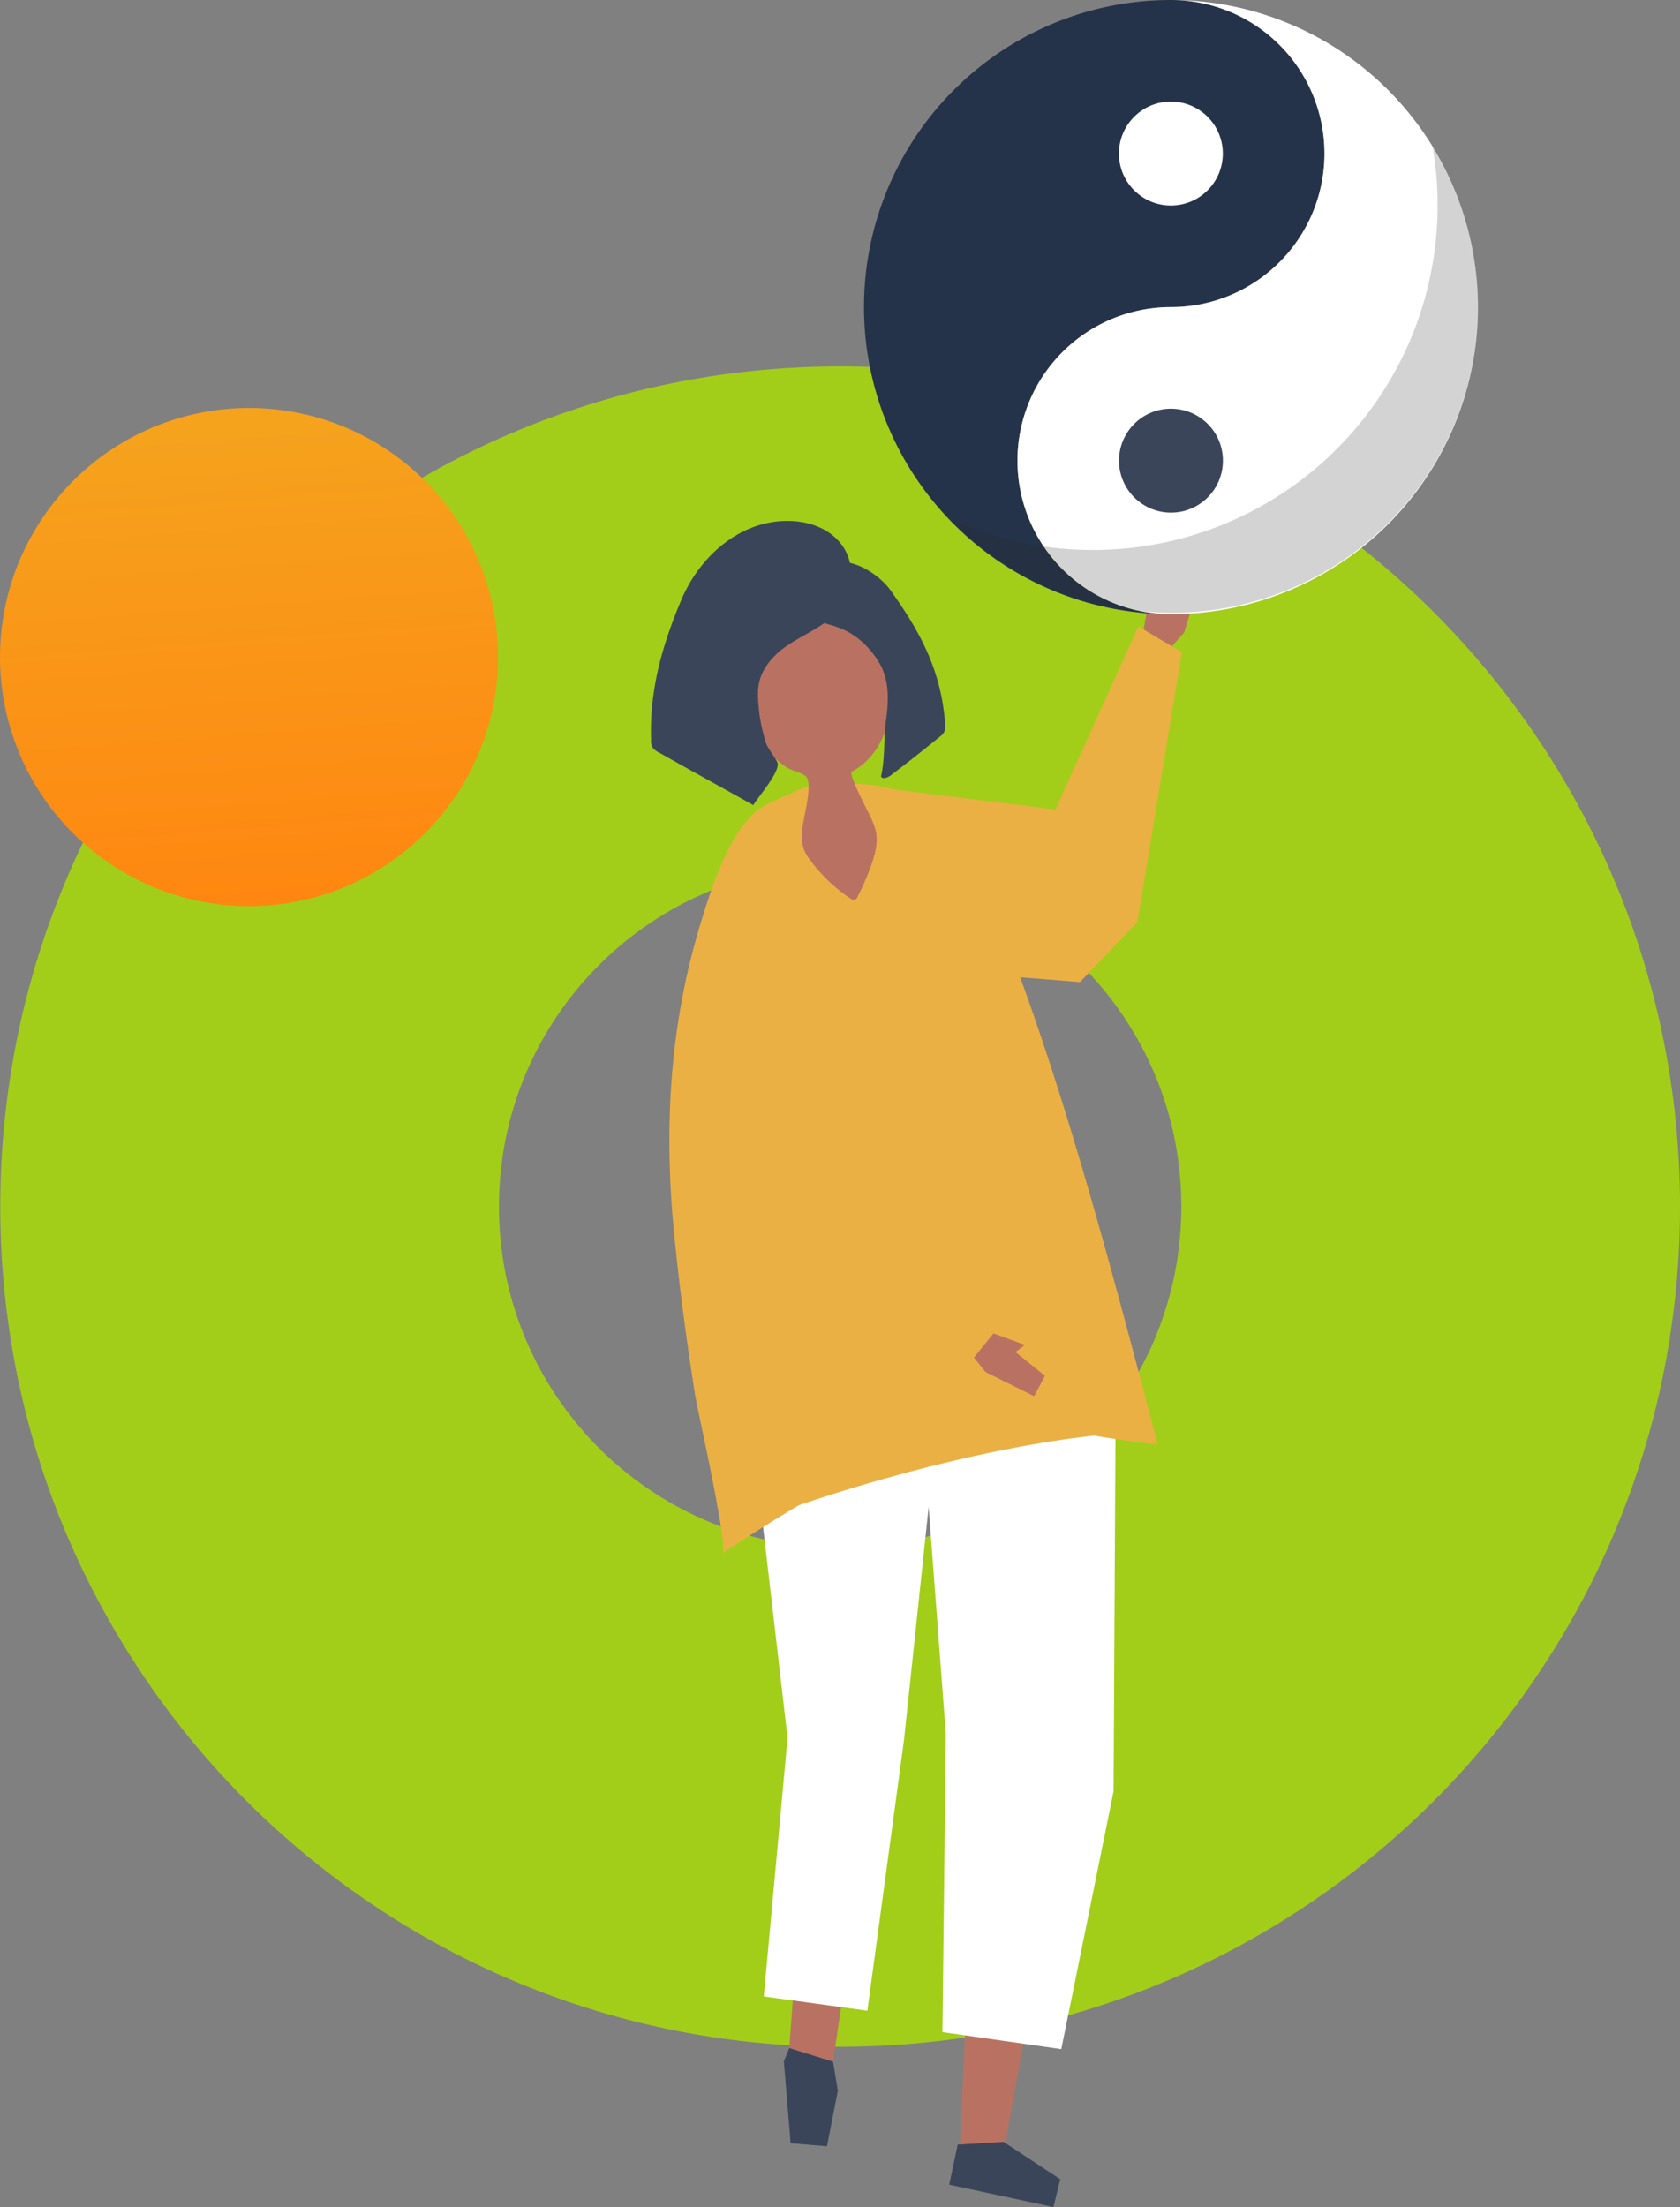 <svg xmlns="http://www.w3.org/2000/svg" xmlns:xlink="http://www.w3.org/1999/xlink" width="600" height="787.948" viewBox="0 0 600 787.948">
  <rect x="0" y="0" width="600" height="787.948" fill="#808080" stroke="none"/>
  <defs>
    <linearGradient id="linear-gradient" x1="0.537" y1="0.98" x2="0.466" y2="0.042" gradientUnits="objectBoundingBox">
      <stop offset="0" stop-color="#ff8711"/>
      <stop offset="0.994" stop-color="#f5a21d"/>
      <stop offset="1" stop-color="#f5a21d"/>
    </linearGradient>
  </defs>
  <g id="Group_5360" data-name="Group 5360" transform="translate(-537.073 -2536.9)">
    <path id="Subtraction_30" data-name="Subtraction 30" d="M299.951,599.9a302.175,302.175,0,0,1-60.451-6.094,298.3,298.3,0,0,1-107.255-45.133A300.826,300.826,0,0,1,23.572,416.706,298.436,298.436,0,0,1,6.094,360.4a302.876,302.876,0,0,1,0-120.9A298.31,298.31,0,0,1,51.227,132.246,300.827,300.827,0,0,1,183.2,23.572,298.44,298.44,0,0,1,239.5,6.094a302.876,302.876,0,0,1,120.9,0A298.307,298.307,0,0,1,467.657,51.227,300.829,300.829,0,0,1,576.33,183.2a298.467,298.467,0,0,1,17.478,56.3,302.881,302.881,0,0,1,0,120.9,298.3,298.3,0,0,1-45.133,107.255A300.829,300.829,0,0,1,416.706,576.33a298.469,298.469,0,0,1-56.3,17.478A302.175,302.175,0,0,1,299.951,599.9Zm0-421.806a122.755,122.755,0,0,0-24.558,2.476,121.19,121.19,0,0,0-43.572,18.335,122.21,122.21,0,0,0-44.149,53.613,121.239,121.239,0,0,0-7.1,22.873,123.041,123.041,0,0,0,0,49.116,121.187,121.187,0,0,0,18.335,43.572A122.211,122.211,0,0,0,252.52,412.23a121.246,121.246,0,0,0,22.873,7.1,123.043,123.043,0,0,0,49.116,0,121.186,121.186,0,0,0,43.572-18.335,122.212,122.212,0,0,0,44.149-53.613,121.247,121.247,0,0,0,7.1-22.873,123.043,123.043,0,0,0,0-49.116,121.188,121.188,0,0,0-18.335-43.572,122.211,122.211,0,0,0-53.613-44.149,121.24,121.24,0,0,0-22.873-7.1A122.753,122.753,0,0,0,299.951,178.1Z" transform="translate(537.171 2667.709)" fill="#a2ce1a"/>
    <path id="Path_8882" data-name="Path 8882" d="M89.1,0A88.931,88.931,0,1,1,0,88.931,89.017,89.017,0,0,1,89.1,0Z" transform="translate(537.073 2682.544)" fill="url(#linear-gradient)"/>
    <g id="Group_5336" data-name="Group 5336" transform="translate(769.544 2536.9)">
      <g id="Group_5321" data-name="Group 5321" transform="translate(85.798 203.263)">
        <path id="Path_8846" data-name="Path 8846" d="M210.5,278.058l5.943-19.647-8.126-2.911-6.913,12.492-3.275-3.153L195.1,282.181l8,4.123Z" transform="translate(-105.839 -255.5)" fill="#b97262"/>
        <path id="Path_8847" data-name="Path 8847" d="M121.5,330.393l58.7,7.277L209.791,272.3l15.524,9.217-15.888,96.3-20.5,21.466L148.545,396Z" transform="translate(-121.5 -251.925)" fill="#ebb044"/>
      </g>
      <g id="Group_5327" data-name="Group 5327" transform="translate(0 185.978)">
        <g id="Group_5323" data-name="Group 5323" transform="translate(35.467 285.433)">
          <g id="Group_5322" data-name="Group 5322">
            <path id="Path_8848" data-name="Path 8848" d="M80,494.671l21.588,138.622L93.947,736.379l15.645,4.851,14.068-95.325L153.616,476.6Z" transform="translate(-80 -476.6)" fill="#b97262"/>
          </g>
          <path id="Path_8849" data-name="Path 8849" d="M107.485,695.651l1.7,10.43L105.3,725.85l-12.977-1.092L89.9,695.53l1.94-4.73Z" transform="translate(-77.893 -431.021)" fill="#3b455a"/>
        </g>
        <g id="Group_5324" data-name="Group 5324" transform="translate(96.834 288.222)">
          <path id="Path_8850" data-name="Path 8850" d="M196.212,490.058,189.3,607.7,159.95,772.152l-15.888-.243,7.155-152.447L130.6,478.9Z" transform="translate(-130.6 -478.9)" fill="#b97262"/>
          <path id="Path_8851" data-name="Path 8851" d="M158,718.4l20.254,13.341-2.426,9.945-37.233-8,3.032-14.311Z" transform="translate(-128.898 -427.937)" fill="#3b455a"/>
        </g>
        <path id="Path_8852" data-name="Path 8852" d="M199.793,505.856l-.728,136.56-18.677,92.051L137.941,728.4l1.213-106.483L130.3,505.007l4.366-17.707,61.488,6.307Z" transform="translate(-33.83 -188.89)" fill="#fff"/>
        <path id="Path_8853" data-name="Path 8853" d="M135,626.386l-13.1,96.781-36.99-5.094,8.49-92.293L79.7,507.9l8-31.9,62.216,9.339Z" transform="translate(-44.597 -191.295)" fill="#fff"/>
        <path id="Path_8854" data-name="Path 8854" d="M66.873,370.021c4.123-13.7,11.279-36.99,23.407-43.66l.728-.364a72.806,72.806,0,0,1,7.641-3.4c4.851-3.032,11.764-4.366,18.556-3.881a56.319,56.319,0,0,1,18.192,1.7,38.733,38.733,0,0,1,7.641,3.4c7.277,3.76,12.856,5.458,17.343,12.856,3.881,6.428,6.307,13.947,9.217,20.86,24.741,58.093,44.873,135.59,61,196.957-7.641-.728-15.16-1.94-22.8-3.153-34.807,3.881-74.708,14.432-105.391,24.862-9.217,5.458-18.313,11.279-27.288,17.1,2.3-1.455-8.611-50.088-9.581-55.546-3.153-19.768-5.821-39.658-7.762-59.669C54.26,441.091,56.322,405.435,66.873,370.021Z" transform="translate(-49.598 -224.787)" fill="#ebb044"/>
        <g id="Group_5326" data-name="Group 5326">
          <path id="Path_8855" data-name="Path 8855" d="M77.248,286.746c6.428-24.377,40.143-34.686,49.724-7.4,2.911,8.247,4.851,16.979,3.638,25.59-1.091,8.611-5.821,17.1-13.462,21.1a.119.119,0,0,0-.121.121c-1.334.728,6.064,14.675,6.549,15.766a26.7,26.7,0,0,1,2.062,5.458c.849,4.245-.364,8.49-1.819,12.613a93.985,93.985,0,0,1-4.73,10.794,2.176,2.176,0,0,1-.606.849c-.728.485-1.577,0-2.3-.485a58.607,58.607,0,0,1-14.19-13.7,15.24,15.24,0,0,1-2.183-3.881,14.343,14.343,0,0,1-.606-5.094c0-4.73,4-16.615,1.7-20.375-.97-1.455-5.458-2.426-6.913-3.4a35.216,35.216,0,0,1-6.913-5.821C79.309,310.516,74.337,298.025,77.248,286.746Z" transform="translate(-45.298 -236.594)" fill="#b97262"/>
          <g id="Group_5325" data-name="Group 5325">
            <path id="Path_8856" data-name="Path 8856" d="M122.28,288.966c3.881,6.185,3.638,13.7,2.668,20.739-.97,6.792-.243,13.462-1.819,20.254.728,1.091,2.3.364,3.4-.364,5.943-4.487,11.764-9.1,17.585-13.826a5.285,5.285,0,0,0,1.577-1.7,5.4,5.4,0,0,0,.364-2.789c-1.334-18.919-8.732-32.745-19.4-47.663-5.094-7.277-18.919-15.281-26.681-6.549-1.819,1.94-2.426,4.73-2.911,7.4a12.423,12.423,0,0,0-.121,4.73c1.455,6.185,7.277,5.821,11.764,7.883C114.154,279.142,119.127,283.751,122.28,288.966Z" transform="translate(-40.97 -238.693)" fill="#3b455a"/>
            <path id="Path_8857" data-name="Path 8857" d="M89.012,304.012a59.841,59.841,0,0,0,2.911,16.736c.606,1.819,4,5.943,4.123,7.155.364,3.517-6.913,11.764-8.732,14.8-11.279-6.307-22.558-12.492-33.716-18.8a5.717,5.717,0,0,1-2.3-1.819,4.8,4.8,0,0,1-.485-2.668c-.606-17.828,4-33.837,10.794-49.967s21.951-29.228,39.9-28.137c14.432.849,24.62,11.643,19.283,26.56-4,11.279-18.071,13.7-25.59,21.345C90.225,294.067,88.77,298.919,89.012,304.012Z" transform="translate(-50.756 -241.248)" fill="#3b455a"/>
          </g>
        </g>
      </g>
      <g id="Group_5328" data-name="Group 5328" transform="translate(25.437 319.5)">
        <path id="Path_8858" data-name="Path 8858" d="M150.47,494.5l17.343,8.611,3.881-7.277-10.551-8.49,3.4-2.547-15.645-5.7-5.094,7.034Z" transform="translate(-56.394 -324.157)" fill="#b97262"/>
        <path id="Path_8859" data-name="Path 8859" d="M93.039,352.261a16.636,16.636,0,0,1,4.245,2.426c5.943,4.609,9.338,11.764,10.915,19.041,2.426,11.643,1.213,24.013,2.3,35.777,1.213,13.462,2.547,26.924,3.76,40.507l55.667,56.273-10.794,13.341L78.97,464.565c-.849-17.949-1.577-35.535-3.4-53.363-1.7-16.009-6.913-32.745-1.334-48.512C77.394,353.959,85.156,349.229,93.039,352.261Z" transform="translate(-71.73 -351.343)" fill="#ebb044"/>
      </g>
      <g id="Group_5335" data-name="Group 5335" transform="translate(76.095 0)">
        <g id="Group_5334" data-name="Group 5334">
          <g id="Group_5331" data-name="Group 5331">
            <g id="Group_5329" data-name="Group 5329">
              <path id="Path_8860" data-name="Path 8860" d="M223.136,87.9a109.636,109.636,0,0,0,0,219.272,54.818,54.818,0,0,1,0-109.636,54.818,54.818,0,0,0,0-109.636Z" transform="translate(-113.5 -87.9)" fill="#25334a"/>
            </g>
            <g id="Group_5330" data-name="Group 5330" transform="translate(54.818)">
              <path id="Path_8861" data-name="Path 8861" d="M213.518,87.9a54.818,54.818,0,1,1,0,109.636,54.818,54.818,0,0,0,0,109.636,109.636,109.636,0,0,0,0-219.272Z" transform="translate(-158.7 -87.9)" fill="#fff"/>
            </g>
          </g>
          <g id="Group_5332" data-name="Group 5332" transform="translate(91.08 145.898)">
            <circle id="Ellipse_241" data-name="Ellipse 241" cx="18.556" cy="18.556" r="18.556" fill="#3b455a"/>
          </g>
          <g id="Group_5333" data-name="Group 5333" transform="translate(83.362 28.578)">
            <circle id="Ellipse_242" data-name="Ellipse 242" cx="18.556" cy="18.556" r="18.556" transform="translate(0 26.241) rotate(-45)" fill="#fff"/>
          </g>
        </g>
        <path id="Path_8862" data-name="Path 8862" d="M311.01,130.8A123.061,123.061,0,0,1,139.4,264.328,109.37,109.37,0,0,0,311.01,130.8Z" transform="translate(-107.989 -78.771)" fill="#272525" opacity="0.2"/>
      </g>
    </g>
  </g>
</svg>
